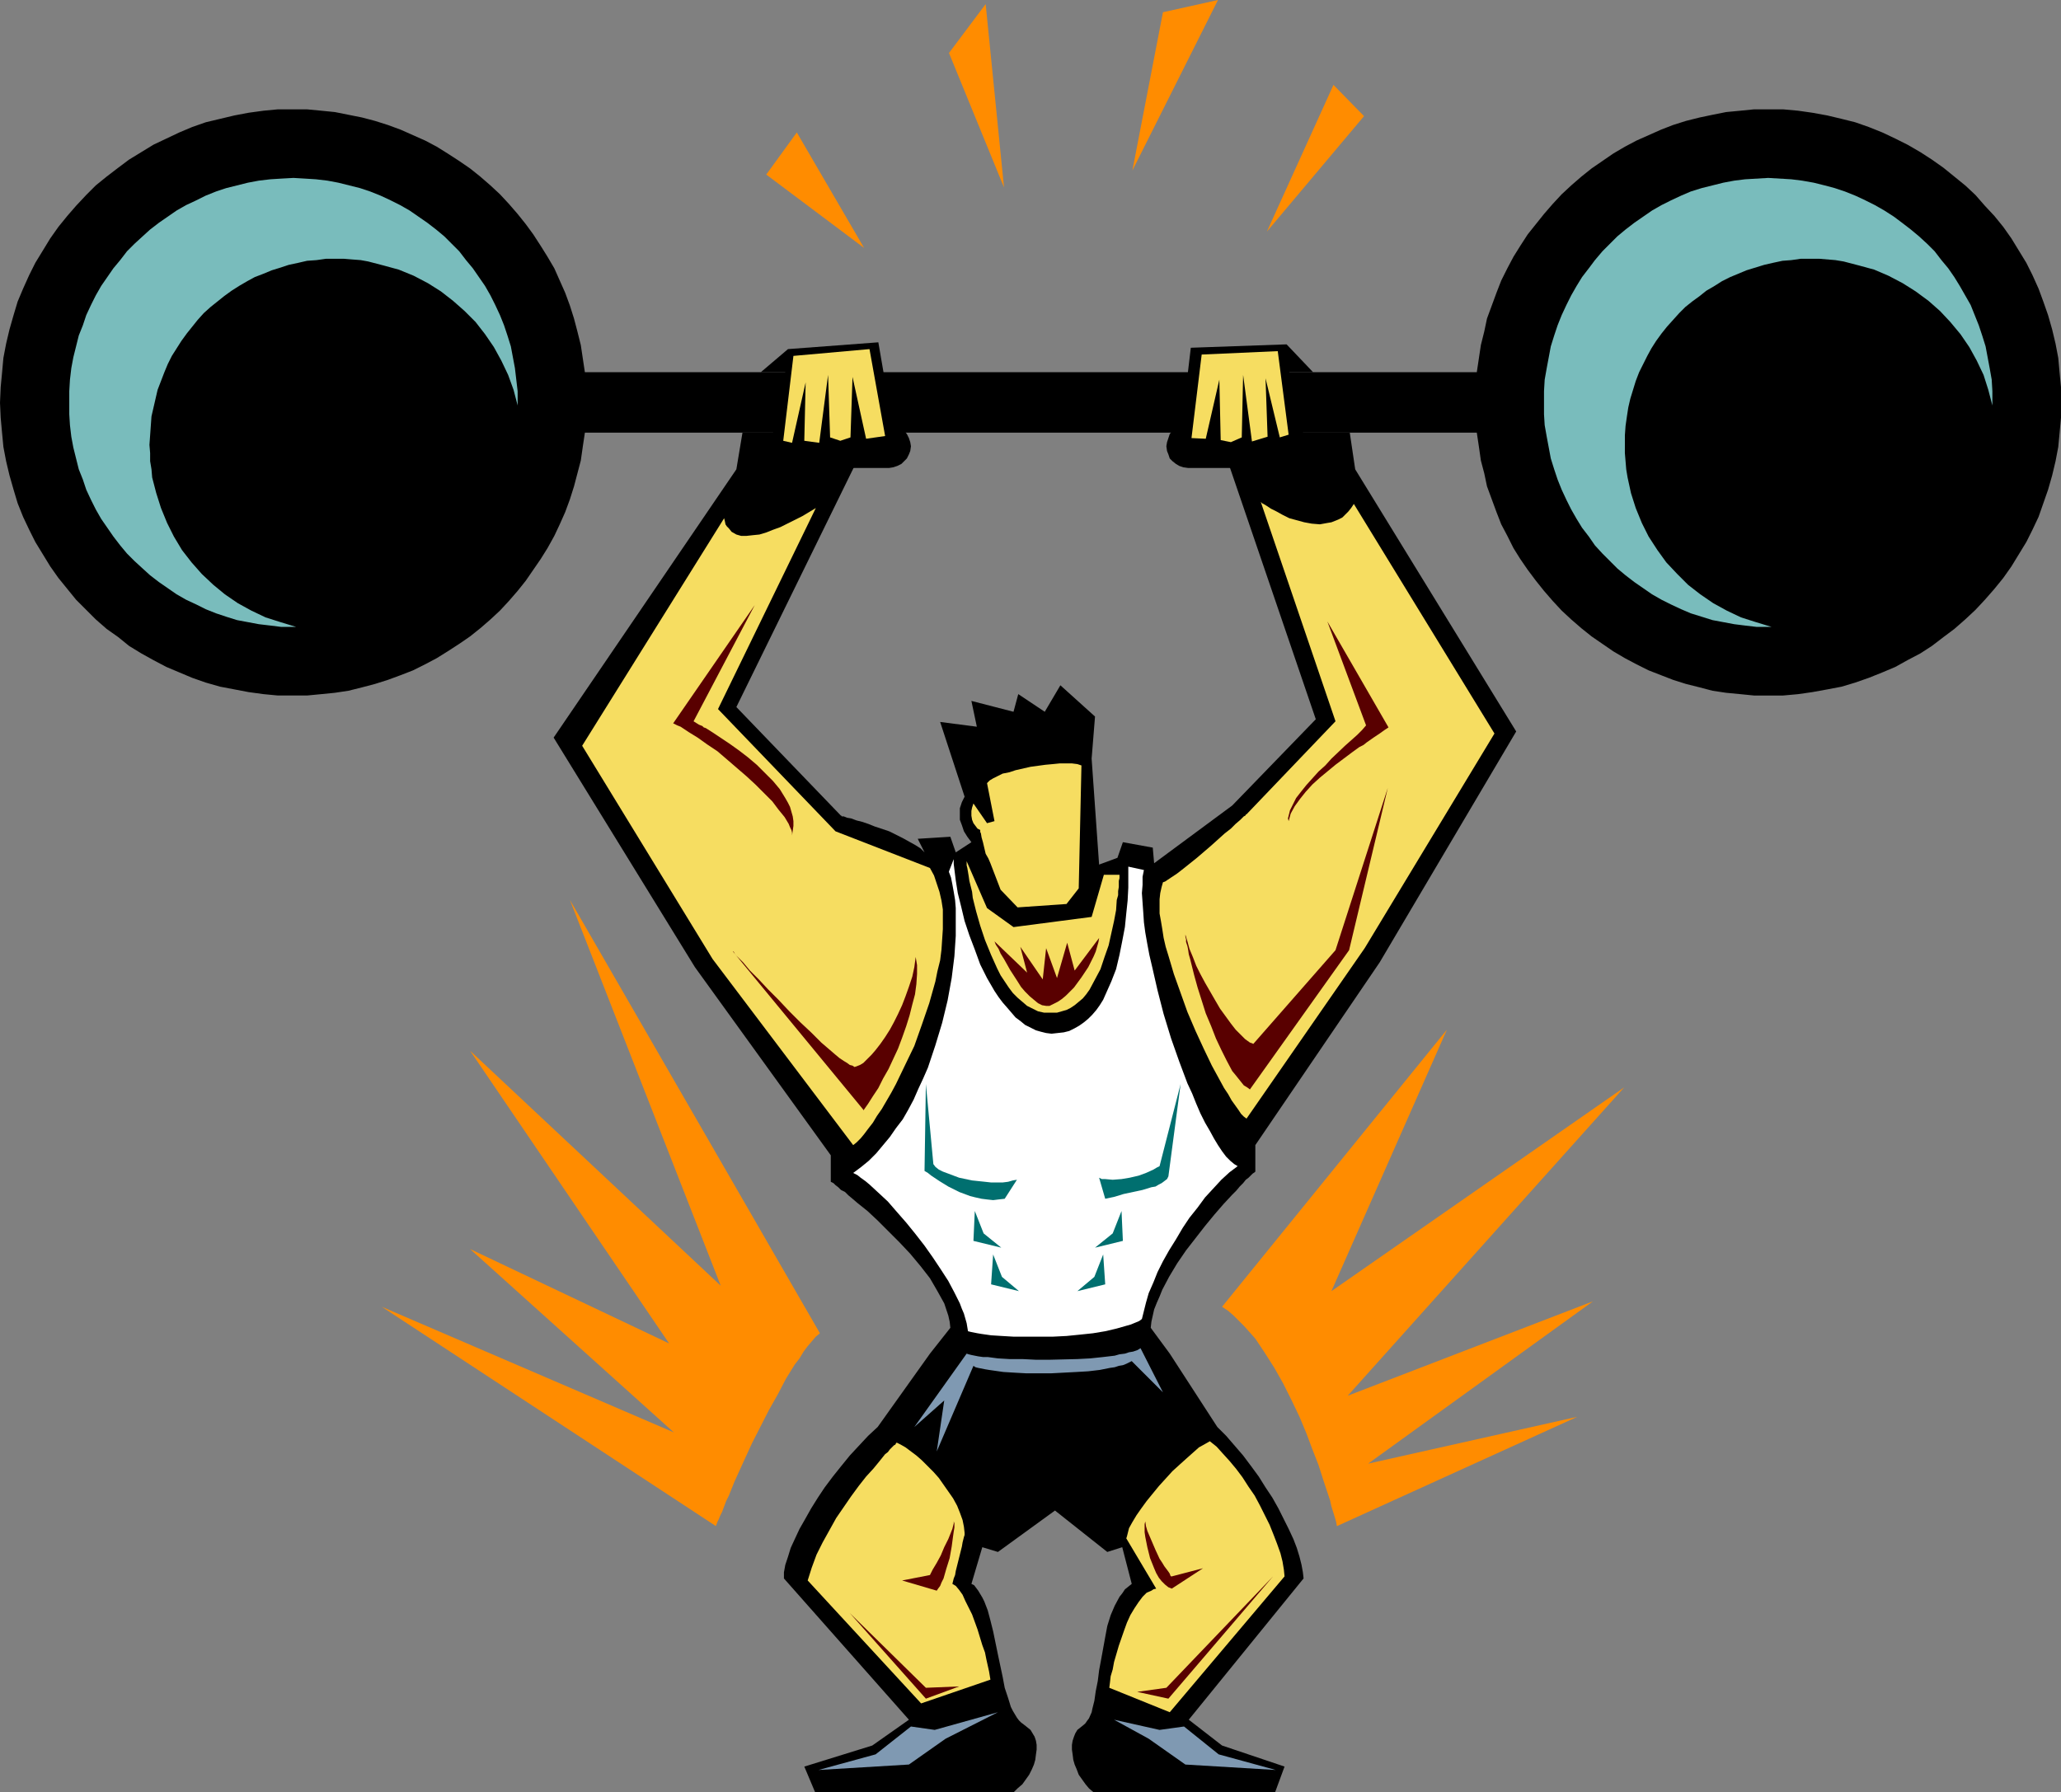 <?xml version="1.0" encoding="UTF-8" standalone="no"?>
<svg
   version="1.0"
   width="129.724mm"
   height="112.832mm"
   id="svg41"
   sodipodi:docname="Weight Lifting 22.wmf"
   xmlns:inkscape="http://www.inkscape.org/namespaces/inkscape"
   xmlns:sodipodi="http://sodipodi.sourceforge.net/DTD/sodipodi-0.dtd"
   xmlns="http://www.w3.org/2000/svg"
   xmlns:svg="http://www.w3.org/2000/svg">
  <rect width="100%" height="100%" fill="#808080" stroke="none"/>
  <sodipodi:namedview
     id="namedview41"
     pagecolor="#ffffff"
     bordercolor="#000000"
     borderopacity="0.25"
     inkscape:showpageshadow="2"
     inkscape:pageopacity="0.0"
     inkscape:pagecheckerboard="0"
     inkscape:deskcolor="#d1d1d1"
     inkscape:document-units="mm" />
  <defs
     id="defs1">
    <pattern
       id="WMFhbasepattern"
       patternUnits="userSpaceOnUse"
       width="6"
       height="6"
       x="0"
       y="0" />
  </defs>
  <path
     style="fill:#000000;fill-opacity:1;fill-rule:evenodd;stroke:none"
     d="m 420.644,26.017 h -3.394 l -3.232,0.323 -3.394,0.323 -3.232,0.646 -3.07,0.646 -3.232,0.808 -3.07,0.97 -2.909,1.131 -2.909,1.293 -2.909,1.293 -2.747,1.454 -2.747,1.616 -2.586,1.778 -2.586,1.778 -2.424,1.939 -2.424,2.101 -2.262,2.101 -2.101,2.262 -2.101,2.424 -1.939,2.424 -1.939,2.424 -1.778,2.747 -1.616,2.586 -1.454,2.747 -1.454,2.909 -1.131,2.909 -1.131,3.07 -1.131,3.07 -0.646,3.07 -0.808,3.232 -0.485,3.232 -0.485,3.232 v 0 H 139.137 v 0 l -0.485,-3.232 -0.485,-3.232 -0.808,-3.232 -0.808,-3.07 -0.97,-3.07 -1.131,-3.07 -1.293,-2.909 -1.293,-2.909 -1.616,-2.747 -1.616,-2.586 -1.778,-2.747 -1.778,-2.424 -1.939,-2.424 -2.101,-2.424 -2.101,-2.262 -2.262,-2.101 -2.424,-2.101 -2.424,-1.939 -2.586,-1.778 -2.747,-1.778 -2.586,-1.616 -2.747,-1.454 -2.909,-1.293 -2.909,-1.293 -3.07,-1.131 -3.07,-0.97 -3.07,-0.808 -3.232,-0.646 -3.232,-0.646 -3.232,-0.323 -3.394,-0.323 h -3.232 -3.717 l -3.394,0.323 -3.555,0.485 -3.394,0.646 -3.394,0.808 -3.394,0.808 -3.232,1.131 -3.07,1.293 -3.07,1.454 -3.07,1.454 -2.909,1.778 -2.909,1.778 -2.586,1.939 -2.747,2.101 -2.586,2.101 -2.262,2.262 -2.424,2.586 -2.101,2.424 -2.101,2.586 -1.939,2.747 -1.778,2.909 -1.778,2.909 -1.454,2.909 -1.454,3.232 -1.293,3.07 -0.97,3.232 -0.97,3.394 L 1.454,81.768 0.808,85.161 0.485,88.716 0.162,92.11 0,95.827 l 0.162,3.555 0.323,3.555 0.323,3.394 0.646,3.394 0.808,3.394 0.97,3.394 0.97,3.232 1.293,3.232 1.454,3.07 1.454,2.909 1.778,2.909 1.778,2.909 1.939,2.747 2.101,2.586 2.101,2.586 2.424,2.424 2.262,2.262 2.586,2.262 2.747,1.939 2.586,2.101 2.909,1.778 2.909,1.616 3.07,1.616 3.07,1.293 3.07,1.293 3.232,1.131 3.394,0.97 3.394,0.646 3.394,0.646 3.555,0.485 3.394,0.323 h 3.717 3.232 l 3.394,-0.323 3.232,-0.323 3.232,-0.485 3.232,-0.808 3.07,-0.808 3.07,-0.97 3.07,-1.131 2.909,-1.131 2.909,-1.454 2.747,-1.454 2.586,-1.616 2.747,-1.778 2.586,-1.778 2.424,-1.939 2.424,-2.101 2.262,-2.101 2.101,-2.262 2.101,-2.424 1.939,-2.424 1.778,-2.586 1.778,-2.586 1.616,-2.586 1.616,-2.909 1.293,-2.747 1.293,-2.909 1.131,-3.07 0.97,-3.07 0.808,-3.07 0.808,-3.07 0.485,-3.394 0.485,-3.232 H 351.318 l 0.485,3.232 0.485,3.394 0.808,3.07 0.646,3.07 1.131,3.07 1.131,3.07 1.131,2.909 1.454,2.747 1.454,2.909 1.616,2.586 1.778,2.586 1.939,2.586 1.939,2.424 2.101,2.424 2.101,2.262 2.262,2.101 2.424,2.101 2.424,1.939 2.586,1.778 2.586,1.778 2.747,1.616 2.747,1.454 2.909,1.454 2.909,1.131 2.909,1.131 3.07,0.97 3.232,0.808 3.07,0.808 3.232,0.485 3.394,0.323 3.232,0.323 h 3.394 3.555 l 3.555,-0.323 3.394,-0.485 3.555,-0.646 3.394,-0.646 3.232,-0.97 3.232,-1.131 3.232,-1.293 3.07,-1.293 2.909,-1.616 3.07,-1.616 2.747,-1.778 2.747,-2.101 2.586,-1.939 2.586,-2.262 2.424,-2.262 2.262,-2.424 2.262,-2.586 2.101,-2.586 1.939,-2.747 1.778,-2.909 1.778,-2.909 1.454,-2.909 1.454,-3.07 1.131,-3.232 1.131,-3.232 0.97,-3.394 0.808,-3.394 0.646,-3.394 0.323,-3.394 0.323,-3.555 v -3.555 -3.717 l -0.323,-3.394 -0.323,-3.555 -0.646,-3.394 -0.808,-3.394 -0.97,-3.394 -1.131,-3.232 -1.131,-3.07 -1.454,-3.232 -1.454,-2.909 -1.778,-2.909 -1.778,-2.909 -1.939,-2.747 -2.101,-2.586 -2.262,-2.424 -2.262,-2.586 -2.424,-2.262 -2.586,-2.101 -2.586,-2.101 -2.747,-1.939 -2.747,-1.778 -3.07,-1.778 -2.909,-1.454 -3.07,-1.454 -3.232,-1.293 -3.232,-1.131 -3.232,-0.808 -3.394,-0.808 -3.555,-0.646 -3.394,-0.485 -3.555,-0.323 z"
     id="path1" />
  <path
     style="fill:#79bcbc;fill-opacity:1;fill-rule:evenodd;stroke:none"
     d="m 386.547,105.845 v -2.262 l 0.162,-2.262 0.323,-2.262 0.323,-2.101 0.485,-2.101 0.646,-2.101 0.646,-2.101 0.808,-2.101 0.97,-1.939 0.97,-1.939 0.97,-1.778 1.131,-1.778 1.293,-1.778 1.293,-1.616 1.454,-1.616 1.454,-1.616 1.454,-1.454 1.616,-1.293 1.778,-1.293 1.616,-1.293 1.939,-1.131 1.778,-1.131 1.939,-0.97 1.939,-0.808 1.939,-0.808 2.101,-0.646 2.101,-0.646 2.101,-0.485 2.262,-0.485 2.101,-0.162 2.262,-0.323 h 2.262 2.101 l 1.939,0.162 1.939,0.162 1.939,0.323 3.717,0.97 3.555,0.97 3.394,1.454 3.394,1.778 3.07,1.939 3.07,2.262 2.747,2.424 2.424,2.586 2.424,2.909 2.101,3.07 1.778,3.232 1.616,3.394 1.131,3.555 0.97,3.717 v -0.646 -2.747 l -0.162,-2.747 -0.485,-2.747 -0.485,-2.586 -0.485,-2.586 -0.808,-2.586 -0.808,-2.424 -0.97,-2.424 -0.97,-2.424 -1.293,-2.262 -1.293,-2.262 -1.293,-2.101 -1.454,-2.101 -1.616,-1.939 -1.616,-2.101 -1.778,-1.778 -1.939,-1.778 -1.939,-1.616 -2.101,-1.616 -1.939,-1.454 -2.262,-1.454 -2.262,-1.293 -2.262,-1.131 -2.424,-1.131 -2.424,-0.97 -2.424,-0.808 -2.424,-0.646 -2.586,-0.646 -2.747,-0.485 -2.586,-0.323 -2.747,-0.162 -2.747,-0.162 -2.747,0.162 -2.747,0.162 -2.586,0.323 -2.586,0.485 -2.586,0.646 -2.586,0.646 -2.586,0.808 -2.262,0.97 -2.424,1.131 -2.262,1.131 -2.262,1.293 -2.101,1.454 -2.101,1.454 -2.101,1.616 -1.939,1.616 -1.778,1.778 -1.778,1.778 -1.778,2.101 -1.454,1.939 -1.616,2.101 -1.293,2.101 -1.293,2.262 -1.131,2.262 -1.131,2.424 -0.97,2.424 -0.808,2.424 -0.808,2.586 -0.485,2.586 -0.485,2.586 -0.485,2.747 -0.162,2.747 v 2.747 2.747 l 0.162,2.586 0.485,2.747 0.485,2.586 0.485,2.586 0.808,2.586 0.808,2.424 0.97,2.424 1.131,2.424 1.131,2.262 1.293,2.262 1.293,2.101 1.616,2.101 1.454,2.101 1.778,1.939 1.778,1.778 1.778,1.778 1.939,1.616 2.101,1.616 2.101,1.454 2.101,1.454 2.262,1.293 2.262,1.131 2.424,1.131 2.262,0.97 2.586,0.808 2.586,0.808 2.586,0.485 2.586,0.485 2.586,0.323 2.747,0.323 h 2.747 0.485 0.323 l -3.717,-1.131 -3.555,-1.131 -3.394,-1.616 -3.232,-1.778 -3.07,-2.101 -2.909,-2.262 -2.586,-2.586 -2.586,-2.747 -2.101,-2.909 -2.101,-3.232 -1.616,-3.232 -1.454,-3.555 -1.131,-3.555 -0.808,-3.717 -0.323,-1.939 -0.162,-1.939 -0.162,-1.939 z"
     id="path2" />
  <path
     style="fill:#79bcbc;fill-opacity:1;fill-rule:evenodd;stroke:none"
     d="m 35.552,105.845 0.162,-2.262 0.162,-2.262 0.162,-2.262 0.485,-2.101 0.485,-2.101 0.485,-2.101 0.808,-2.101 0.808,-2.101 0.808,-1.939 0.97,-1.939 1.131,-1.778 1.131,-1.778 1.293,-1.778 1.293,-1.616 1.293,-1.616 1.454,-1.616 1.616,-1.454 1.616,-1.293 1.616,-1.293 1.778,-1.293 1.778,-1.131 1.939,-1.131 1.778,-0.97 2.101,-0.808 1.939,-0.808 2.101,-0.646 1.939,-0.646 2.262,-0.485 2.101,-0.485 2.262,-0.162 2.262,-0.323 h 2.262 1.939 l 1.939,0.162 2.101,0.162 1.778,0.323 3.717,0.97 3.555,0.97 3.555,1.454 3.394,1.778 3.07,1.939 2.909,2.262 2.747,2.424 2.586,2.586 2.262,2.909 2.101,3.07 1.778,3.232 1.616,3.394 1.293,3.555 0.97,3.717 v -0.323 -0.323 -2.747 l -0.323,-2.747 -0.323,-2.747 -0.485,-2.586 -0.485,-2.586 -0.808,-2.586 -0.808,-2.424 -0.97,-2.424 -1.131,-2.424 -1.131,-2.262 -1.293,-2.262 -1.454,-2.101 -1.454,-2.101 -1.616,-1.939 -1.616,-2.101 -1.778,-1.778 -1.778,-1.778 -1.939,-1.616 -2.101,-1.616 -2.101,-1.454 -2.101,-1.454 -2.262,-1.293 -2.262,-1.131 -2.424,-1.131 -2.424,-0.97 -2.424,-0.808 -2.586,-0.646 -2.586,-0.646 -2.586,-0.485 -2.747,-0.323 -2.586,-0.162 -2.747,-0.162 -2.909,0.162 -2.586,0.162 -2.747,0.323 -2.586,0.485 -2.586,0.646 -2.586,0.646 -2.424,0.808 -2.424,0.97 -2.262,1.131 -2.424,1.131 -2.262,1.293 -2.101,1.454 -2.101,1.454 -2.101,1.616 -1.778,1.616 -1.939,1.778 -1.778,1.778 -1.616,2.101 -1.616,1.939 -1.454,2.101 -1.454,2.101 -1.293,2.262 -1.131,2.262 -1.131,2.424 -0.808,2.424 -0.97,2.424 -0.646,2.586 -0.646,2.586 -0.485,2.586 -0.323,2.747 -0.162,2.747 v 2.747 2.747 l 0.162,2.586 0.323,2.747 0.485,2.586 0.646,2.586 0.646,2.586 0.97,2.424 0.808,2.424 1.131,2.424 1.131,2.262 1.293,2.262 1.454,2.101 1.454,2.101 1.616,2.101 1.616,1.939 1.778,1.778 1.939,1.778 1.778,1.616 2.101,1.616 2.101,1.454 2.101,1.454 2.262,1.293 2.424,1.131 2.262,1.131 2.424,0.97 2.424,0.808 2.586,0.808 2.586,0.485 2.586,0.485 2.747,0.323 2.586,0.323 h 2.909 0.323 0.323 l -3.717,-1.131 -3.555,-1.131 -3.394,-1.616 -3.232,-1.778 -3.07,-2.101 -2.747,-2.262 -2.747,-2.586 -2.424,-2.747 -2.262,-2.909 -1.939,-3.232 -1.616,-3.232 -1.454,-3.555 -1.131,-3.555 -0.97,-3.717 -0.162,-1.939 -0.323,-1.939 v -1.939 z"
     id="path3" />
  <path
     style="fill:#ff8c00;fill-opacity:1;fill-rule:evenodd;stroke:none"
     d="m 205.555,58.983 -15.998,-27.471 -7.272,10.019 z"
     id="path4" />
  <path
     style="fill:#ff8c00;fill-opacity:1;fill-rule:evenodd;stroke:none"
     d="M 238.845,44.601 225.755,12.605 234.481,0.97 Z"
     id="path5" />
  <path
     style="fill:#ff8c00;fill-opacity:1;fill-rule:evenodd;stroke:none"
     d="M 269.387,40.561 276.659,2.909 289.748,0 Z"
     id="path6" />
  <path
     style="fill:#ff8c00;fill-opacity:1;fill-rule:evenodd;stroke:none"
     d="m 301.384,55.104 15.837,-34.905 7.272,7.433 z"
     id="path7" />
  <path
     style="fill:#000000;fill-opacity:1;fill-rule:evenodd;stroke:none"
     d="m 257.913,410.293 -0.808,0.646 -0.808,0.646 -0.485,0.808 -0.323,0.808 -0.323,0.97 -0.162,0.97 v 1.131 l 0.162,1.131 0.162,1.293 0.323,1.131 0.485,1.131 0.485,1.293 0.808,1.131 0.808,1.131 0.808,0.97 1.131,0.97 h 43.147 l 2.262,-6.141 -14.867,-5.009 -7.918,-6.141 27.31,-33.612 -0.162,-1.454 -0.323,-1.778 -0.485,-1.939 -0.646,-2.101 -0.808,-2.101 -1.131,-2.424 -1.131,-2.262 -1.293,-2.586 -1.454,-2.586 -1.616,-2.424 -1.616,-2.586 -1.778,-2.424 -1.939,-2.586 -4.04,-4.686 -2.101,-2.101 -11.312,-17.452 -4.525,-6.141 0.162,-1.454 0.323,-1.454 0.323,-1.454 0.646,-1.616 0.646,-1.454 0.646,-1.616 1.616,-3.07 1.939,-3.232 2.101,-3.07 2.262,-2.909 2.262,-2.909 2.262,-2.747 2.101,-2.424 2.101,-2.262 0.97,-0.97 0.808,-0.97 0.808,-0.808 0.646,-0.808 0.646,-0.485 0.646,-0.646 0.323,-0.323 0.485,-0.323 0.162,-0.162 v -0.162 -6.141 l 29.573,-43.469 32.482,-54.943 -38.299,-62.376 -1.293,-8.726 h -31.35 l 23.27,68.194 -19.877,20.523 -18.584,13.736 -0.323,-3.717 -7.11,-1.293 -1.293,3.717 -4.363,1.616 -1.778,-25.209 0.808,-10.019 -8.242,-7.433 -3.717,6.302 -6.302,-4.202 -1.131,4.202 -10.019,-2.586 1.293,6.141 -8.726,-1.131 5.818,17.776 -0.646,1.293 -0.485,1.454 v 1.293 1.454 l 0.485,1.293 0.485,1.454 0.808,1.293 0.97,1.293 -3.717,2.424 -1.293,-3.717 -7.757,0.485 1.616,3.232 -0.97,-0.97 -1.293,-0.808 -1.454,-0.808 -1.454,-0.808 -3.232,-1.616 -3.394,-1.131 -1.616,-0.646 -1.454,-0.485 -1.293,-0.323 -1.293,-0.485 -0.97,-0.162 -0.808,-0.323 h -0.485 v -0.162 h -0.162 L 175.174,168.222 207.171,102.937 H 176.629 l -1.454,8.726 -43.47,63.83 33.613,54.62 32.32,44.762 v 6.141 0.162 l 0.323,0.162 0.323,0.162 0.485,0.485 0.646,0.485 0.646,0.646 0.97,0.485 0.808,0.808 0.97,0.808 1.131,0.97 2.424,1.939 2.424,2.262 2.586,2.586 2.586,2.586 2.586,2.747 2.424,2.909 2.262,2.909 1.778,3.07 0.808,1.454 0.808,1.454 0.485,1.454 0.485,1.454 0.323,1.454 0.162,1.454 -4.848,6.141 -12.443,17.452 -2.262,2.101 -2.262,2.424 -2.101,2.262 -2.101,2.586 -1.939,2.424 -1.939,2.586 -1.616,2.424 -1.616,2.586 -1.454,2.586 -1.293,2.262 -1.131,2.424 -0.97,2.101 -0.646,2.101 -0.646,1.939 -0.323,1.778 v 1.454 l 29.734,33.612 -8.726,6.141 -16.16,5.009 2.586,6.141 h 47.187 l 0.97,-0.97 1.131,-0.97 0.808,-1.131 0.808,-1.131 0.646,-1.293 0.485,-1.131 0.323,-1.131 0.162,-1.293 0.162,-1.131 v -1.131 l -0.162,-0.97 -0.323,-0.97 -0.485,-0.808 -0.485,-0.808 -0.808,-0.646 -0.808,-0.646 -0.646,-0.485 -0.485,-0.485 -0.485,-0.646 -0.485,-0.808 -0.485,-0.808 -0.485,-0.97 -0.646,-2.101 -0.808,-2.424 -0.485,-2.586 -1.131,-5.333 -1.131,-5.494 -0.646,-2.586 -0.646,-2.424 -0.808,-2.101 -0.485,-0.97 -0.485,-0.808 -0.485,-0.808 -0.485,-0.646 -0.485,-0.646 -0.646,-0.323 2.586,-8.726 3.717,1.131 13.574,-9.857 12.443,9.857 3.555,-1.131 2.262,8.726 -0.808,0.646 -0.808,0.646 -0.646,0.97 -0.646,0.808 -1.131,2.101 -0.97,2.262 -0.808,2.586 -0.485,2.586 -0.97,5.333 -0.485,2.586 -0.323,2.586 -0.485,2.424 -0.323,2.262 -0.485,1.939 -0.162,0.808 -0.646,1.454 -0.485,0.646 -0.323,0.485 z"
     id="path8" />
  <path
     style="fill:#000000;fill-opacity:1;fill-rule:evenodd;stroke:none"
     d="m 200.869,111.34 h 10.666 l 0.97,-0.162 0.97,-0.323 0.97,-0.485 0.646,-0.646 0.646,-0.646 0.485,-0.97 0.323,-0.808 0.162,-1.131 -0.162,-0.97 -0.323,-0.97 -0.485,-0.97 -0.646,-0.808 -0.646,-0.485 -0.97,-0.485 -0.97,-0.323 -0.97,-0.162 v 0 h -10.666 z"
     id="path9" />
  <path
     style="fill:#000000;fill-opacity:1;fill-rule:evenodd;stroke:none"
     d="m 180.992,88.555 6.464,-5.494 21.493,-1.616 4.04,23.431 -16.322,2.909 -13.251,-2.424 3.394,-16.806 z"
     id="path10" />
  <path
     style="fill:#f6dd61;fill-opacity:1;fill-rule:evenodd;stroke:none"
     d="m 186.325,104.876 2.424,-20.2 18.099,-1.616 3.717,20.684 -4.525,0.646 -3.232,-14.705 -0.485,14.382 -2.424,0.808 -2.424,-0.808 -0.485,-14.867 -2.101,16.16 -3.555,-0.485 0.323,-13.897 -3.232,14.382 z"
     id="path11" />
  <path
     style="fill:#000000;fill-opacity:1;fill-rule:evenodd;stroke:none"
     d="m 293.304,100.998 h -10.666 v 0 l -1.131,0.162 -0.97,0.323 -0.808,0.485 -0.808,0.485 -0.646,0.808 -0.323,0.97 -0.323,0.97 -0.162,0.97 0.162,1.131 0.323,0.808 0.323,0.97 0.646,0.646 0.808,0.646 0.808,0.485 0.97,0.323 1.131,0.162 h 10.666 z"
     id="path12" />
  <path
     style="fill:#000000;fill-opacity:1;fill-rule:evenodd;stroke:none"
     d="m 312.372,88.555 -6.302,-6.625 -22.786,0.808 -2.909,24.563 15.19,1.778 14.867,-4.202 -3.717,-16.321 z"
     id="path13" />
  <path
     style="fill:#f6dd61;fill-opacity:1;fill-rule:evenodd;stroke:none"
     d="m 306.555,103.422 -2.586,-19.876 -18.099,0.808 -2.424,19.876 3.394,0.162 3.232,-14.059 0.323,14.382 2.424,0.485 2.586,-1.131 0.323,-14.867 2.101,15.836 3.717,-1.131 -0.485,-13.897 3.394,14.059 z"
     id="path14" />
  <path
     style="fill:#ffffff;fill-opacity:1;fill-rule:evenodd;stroke:none"
     d="m 271.649,313.82 0.485,-1.939 0.485,-1.939 0.646,-2.262 1.131,-2.586 0.97,-2.424 1.293,-2.586 1.454,-2.586 1.616,-2.586 1.616,-2.747 1.616,-2.424 1.939,-2.424 1.778,-2.424 1.939,-2.101 1.939,-2.101 1.939,-1.778 1.939,-1.454 -0.808,-0.485 -0.97,-0.808 -0.97,-0.97 -0.97,-1.293 -0.97,-1.454 -0.97,-1.616 -0.97,-1.778 -1.131,-1.939 -1.131,-2.262 -0.97,-2.262 -0.97,-2.424 -1.131,-2.424 -1.939,-5.171 -1.939,-5.494 -1.778,-5.817 -1.454,-5.656 -1.293,-5.656 -0.646,-2.747 -0.485,-2.586 -0.485,-2.747 -0.323,-2.424 -0.162,-2.424 -0.162,-2.262 -0.162,-2.262 0.162,-1.939 v -1.939 l 0.323,-1.616 -3.717,-0.808 v 1.131 1.293 2.586 l -0.162,3.07 -0.323,3.07 -0.323,3.232 -0.646,3.394 -0.646,3.232 -0.808,3.394 -1.131,2.909 -1.293,2.909 -0.646,1.454 -0.808,1.293 -0.808,1.131 -0.97,1.131 -0.97,0.97 -0.97,0.808 -1.131,0.808 -1.131,0.646 -1.293,0.646 -1.293,0.323 -1.454,0.162 -1.454,0.162 -1.293,-0.162 -1.293,-0.323 -1.131,-0.323 -1.293,-0.646 -1.293,-0.646 -0.97,-0.808 -1.293,-0.97 -0.97,-1.131 -0.97,-1.131 -1.131,-1.293 -0.97,-1.293 -0.97,-1.454 -1.778,-3.07 -1.616,-3.232 -1.293,-3.555 -1.293,-3.394 -1.131,-3.394 -0.808,-3.394 -0.808,-3.232 -0.485,-3.07 -0.162,-1.293 -0.162,-1.293 -0.162,-1.293 v -1.131 l -1.131,2.909 v 0.162 l 0.485,1.293 0.323,1.616 0.323,1.778 0.323,1.939 0.162,1.939 v 2.101 2.262 2.262 l -0.162,2.424 -0.162,2.424 -0.323,2.586 -0.323,2.586 -0.97,5.333 -1.293,5.333 -1.616,5.333 -1.778,5.333 -1.131,2.586 -1.131,2.424 -1.131,2.586 -1.293,2.424 -1.293,2.262 -1.616,2.101 -1.454,2.101 -1.616,1.939 -1.616,1.939 -1.778,1.778 -1.778,1.454 -1.939,1.454 0.97,0.485 0.808,0.646 1.131,0.808 0.97,0.808 2.101,1.939 2.262,2.101 2.101,2.424 2.262,2.586 2.101,2.586 2.262,2.909 1.939,2.747 1.939,2.909 1.778,2.747 1.454,2.747 1.293,2.586 0.485,1.293 0.485,1.131 0.323,1.131 0.323,1.131 0.162,0.97 0.162,0.97 0.646,0.162 0.808,0.162 0.808,0.162 0.97,0.162 1.131,0.162 1.131,0.162 2.586,0.162 2.747,0.162 h 3.07 3.07 3.232 l 3.232,-0.162 3.232,-0.323 3.07,-0.323 2.909,-0.485 2.747,-0.646 2.262,-0.646 1.131,-0.323 1.939,-0.808 z"
     id="path15" />
  <path
     style="fill:#006f6f;fill-opacity:1;fill-rule:evenodd;stroke:none"
     d="m 220.261,257.907 -0.323,20.684 0.808,0.485 0.808,0.646 1.939,1.293 2.101,1.293 2.586,1.293 2.586,0.97 1.293,0.323 1.454,0.323 1.293,0.162 1.454,0.162 1.293,-0.162 1.454,-0.162 2.909,-4.525 -0.97,0.162 -1.131,0.323 -1.293,0.162 h -2.747 l -1.454,-0.162 -3.07,-0.323 -3.07,-0.646 -1.293,-0.485 -1.293,-0.485 -1.293,-0.485 -0.97,-0.485 -0.808,-0.646 -0.485,-0.646 z"
     id="path16" />
  <path
     style="fill:#006f6f;fill-opacity:1;fill-rule:evenodd;stroke:none"
     d="m 261.469,280.208 1.454,5.009 2.262,-0.485 2.101,-0.646 4.525,-0.97 2.101,-0.646 0.97,-0.162 0.808,-0.485 0.646,-0.323 0.646,-0.485 0.646,-0.485 0.323,-0.646 2.909,-21.977 -5.01,19.553 -0.646,0.323 -0.808,0.485 -1.778,0.808 -1.778,0.646 -2.101,0.485 -1.939,0.323 -2.101,0.162 -1.778,-0.162 h -0.808 z"
     id="path17" />
  <path
     style="fill:#006f6f;fill-opacity:1;fill-rule:evenodd;stroke:none"
     d="m 231.896,288.126 -0.323,7.11 6.626,1.616 -4.202,-3.394 z"
     id="path18" />
  <path
     style="fill:#006f6f;fill-opacity:1;fill-rule:evenodd;stroke:none"
     d="m 236.259,298.468 -0.485,7.11 6.626,1.616 -4.04,-3.394 z"
     id="path19" />
  <path
     style="fill:#006f6f;fill-opacity:1;fill-rule:evenodd;stroke:none"
     d="m 266.801,288.126 0.323,7.11 -6.626,1.616 4.202,-3.394 z"
     id="path20" />
  <path
     style="fill:#006f6f;fill-opacity:1;fill-rule:evenodd;stroke:none"
     d="m 262.438,298.468 0.485,7.11 -6.626,1.616 4.04,-3.394 z"
     id="path21" />
  <path
     style="fill:#7f99b2;fill-opacity:1;fill-rule:evenodd;stroke:none"
     d="m 217.513,339.514 12.443,-17.452 v 0 l 0.485,0.162 0.646,0.162 0.808,0.162 0.808,0.162 1.131,0.162 h 1.131 l 2.424,0.323 2.747,0.162 h 3.07 l 3.232,0.162 h 3.232 l 6.626,-0.162 3.07,-0.162 3.07,-0.323 2.747,-0.323 1.131,-0.323 1.293,-0.162 0.97,-0.323 0.97,-0.162 0.97,-0.323 0.808,-0.485 5.333,10.504 -7.434,-7.433 -0.646,0.323 -0.646,0.323 -0.808,0.323 -0.97,0.162 -0.97,0.323 -1.131,0.162 -2.424,0.485 -2.747,0.323 -2.747,0.162 -3.07,0.162 -3.07,0.162 h -2.909 -2.909 l -2.909,-0.162 -2.586,-0.162 -2.262,-0.323 -1.131,-0.162 -0.97,-0.162 -0.808,-0.162 -0.808,-0.162 -0.646,-0.162 -0.485,-0.323 -8.726,20.361 1.778,-12.12 z"
     id="path22" />
  <path
     style="fill:#f6dd61;fill-opacity:1;fill-rule:evenodd;stroke:none"
     d="m 169.518,228.174 -31.027,-50.741 33.774,-54.135 0.162,0.646 0.162,0.808 0.323,0.485 0.485,0.485 0.646,0.808 1.131,0.646 1.131,0.323 h 1.293 l 1.454,-0.162 1.616,-0.162 1.616,-0.485 1.616,-0.646 1.778,-0.646 1.616,-0.808 3.555,-1.778 3.232,-1.939 -23.27,47.832 27.957,29.087 22.462,8.726 0.97,1.778 0.646,1.939 0.646,1.939 0.485,2.101 0.323,2.101 v 2.262 2.424 l -0.162,2.424 -0.162,2.424 -0.323,2.586 -0.646,2.586 -0.485,2.424 -1.454,5.171 -1.778,5.171 -1.778,5.009 -2.262,4.686 -2.101,4.363 -1.131,2.101 -1.131,1.939 -1.131,1.939 -1.131,1.616 -0.97,1.616 -1.131,1.454 -0.97,1.293 -0.808,0.97 -0.97,0.97 -0.808,0.646 v 0 z"
     id="path23" />
  <path
     style="fill:#f6dd61;fill-opacity:1;fill-rule:evenodd;stroke:none"
     d="m 256.621,211.368 0.646,-29.249 -0.97,-0.323 -1.293,-0.162 h -1.293 -1.616 l -1.616,0.162 -1.778,0.162 -3.555,0.485 -3.555,0.808 -1.454,0.485 -1.616,0.323 -1.293,0.646 -0.97,0.485 -0.808,0.485 -0.646,0.646 1.778,9.049 -1.778,0.485 -3.232,-4.686 -0.323,0.97 -0.162,0.808 v 1.131 l 0.162,0.97 0.323,0.808 0.485,0.646 0.485,0.646 0.646,0.323 v 0 0.162 0.323 l 0.162,0.323 0.162,0.97 0.323,1.131 0.646,2.747 0.646,1.131 0.485,1.131 2.424,6.302 4.04,4.202 11.635,-0.808 z"
     id="path24" />
  <path
     style="fill:#f6dd61;fill-opacity:1;fill-rule:evenodd;stroke:none"
     d="m 296.536,266.149 -0.646,-0.485 -0.646,-0.646 -0.646,-0.97 -0.808,-1.131 -0.808,-1.131 -0.808,-1.454 -0.97,-1.454 -0.97,-1.778 -0.97,-1.778 -0.97,-1.778 -1.939,-4.04 -1.939,-4.202 -1.939,-4.525 -1.616,-4.525 -1.616,-4.525 -1.293,-4.363 -0.646,-2.101 -0.485,-2.101 -0.323,-2.101 -0.323,-1.939 -0.323,-1.778 v -1.778 -1.616 l 0.162,-1.454 0.323,-1.454 0.323,-1.131 0.485,-0.162 0.485,-0.323 0.97,-0.646 1.454,-0.97 1.454,-1.131 1.616,-1.293 1.616,-1.293 3.394,-2.909 1.616,-1.454 1.616,-1.454 1.454,-1.131 1.131,-1.131 1.131,-0.97 0.323,-0.323 0.485,-0.485 0.323,-0.162 0.162,-0.162 v -0.162 h 0.162 l 21.17,-22.139 -17.776,-52.196 v 0 l 0.162,0.162 0.162,0.162 0.323,0.162 0.808,0.485 0.97,0.646 1.293,0.646 1.454,0.808 1.616,0.808 1.778,0.485 1.778,0.485 1.778,0.323 1.939,0.162 1.778,-0.323 0.97,-0.162 1.616,-0.646 0.97,-0.485 0.646,-0.646 0.808,-0.808 0.646,-0.808 0.646,-0.97 33.451,54.62 -30.866,51.064 z"
     id="path25" />
  <path
     style="fill:#f6dd61;fill-opacity:1;fill-rule:evenodd;stroke:none"
     d="m 229.957,204.904 v 0.162 0.323 0.485 l 0.162,0.646 0.162,0.97 0.162,0.97 0.162,1.131 0.323,1.293 0.323,1.293 0.162,1.454 0.808,3.232 0.97,3.394 1.131,3.394 1.454,3.555 1.454,3.232 0.808,1.616 0.97,1.454 0.97,1.454 0.97,1.293 1.131,1.131 1.131,0.97 1.131,0.97 1.293,0.646 1.293,0.646 1.454,0.323 h 1.454 1.616 l 1.131,-0.323 1.131,-0.323 0.97,-0.485 0.97,-0.646 0.97,-0.808 0.97,-0.808 0.808,-0.97 0.808,-1.131 1.293,-2.424 1.293,-2.424 0.97,-2.909 0.97,-2.747 0.646,-2.909 0.646,-2.909 0.485,-2.586 0.162,-2.424 0.323,-1.131 v -0.97 l 0.162,-0.97 v -0.808 -0.646 l 0.162,-0.646 v -0.808 h -3.717 l -2.909,10.019 -18.584,2.424 -6.302,-4.525 z"
     id="path26" />
  <path
     style="fill:#f6dd61;fill-opacity:1;fill-rule:evenodd;stroke:none"
     d="m 235.613,399.627 -16.483,5.656 -26.987,-29.249 0.97,-3.07 1.131,-3.07 1.454,-2.909 1.616,-2.909 1.616,-2.909 1.778,-2.586 1.778,-2.586 1.778,-2.424 1.778,-2.262 1.778,-1.939 1.454,-1.778 1.293,-1.616 0.646,-0.485 0.485,-0.646 0.485,-0.485 0.485,-0.485 0.323,-0.162 0.162,-0.323 0.162,-0.162 v 0 l 0.97,0.485 1.131,0.646 1.293,0.97 1.293,0.97 1.293,1.131 1.293,1.293 1.454,1.454 1.293,1.454 1.131,1.616 1.131,1.616 1.131,1.616 0.97,1.778 0.646,1.616 0.646,1.778 0.323,1.616 0.162,1.454 v 0.162 0.323 l -0.162,0.485 -0.162,0.646 -0.162,0.646 -0.162,0.97 -0.485,1.939 -0.97,3.878 -0.162,0.97 -0.323,0.808 -0.162,0.646 -0.162,0.646 0.808,0.485 0.808,0.97 0.808,1.131 0.646,1.454 0.808,1.616 0.808,1.616 1.293,3.555 1.131,3.717 0.646,1.778 0.323,1.616 0.323,1.454 0.323,1.454 0.162,0.97 z"
     id="path27" />
  <path
     style="fill:#f6dd61;fill-opacity:1;fill-rule:evenodd;stroke:none"
     d="m 263.892,401.566 14.382,5.817 27.31,-32.319 -0.162,-1.616 -0.323,-1.939 -0.485,-1.939 -0.808,-2.262 -0.808,-2.101 -0.97,-2.424 -1.131,-2.262 -1.131,-2.262 -1.293,-2.424 -1.454,-2.101 -1.454,-2.262 -1.454,-1.939 -1.616,-1.939 -1.616,-1.778 -1.454,-1.616 -1.616,-1.293 -1.131,0.646 -1.454,0.808 -1.454,1.293 -1.454,1.293 -1.616,1.454 -1.778,1.616 -3.232,3.555 -1.454,1.778 -1.454,1.778 -1.293,1.778 -1.131,1.616 -0.97,1.616 -0.808,1.454 -0.323,1.293 -0.162,0.646 -0.162,0.485 7.11,11.958 -0.646,0.162 -0.485,0.323 -1.131,0.485 -0.97,0.97 -0.97,1.293 -0.97,1.454 -0.97,1.616 -0.808,1.778 -0.646,1.778 -1.293,3.717 -1.131,3.878 -0.323,1.778 -0.485,1.616 -0.162,1.454 z"
     id="path28" />
  <path
     style="fill:#590000;fill-opacity:1;fill-rule:evenodd;stroke:none"
     d="m 315.766,147.86 9.211,24.724 -0.97,1.131 -1.131,1.131 -1.454,1.293 -1.454,1.293 -3.232,3.07 -1.454,1.616 -1.616,1.454 -1.454,1.616 -1.454,1.616 -1.293,1.616 -1.131,1.454 -0.808,1.616 -0.646,1.293 -0.323,1.293 -0.162,0.646 0.162,0.646 0.485,-1.778 0.97,-1.778 1.293,-1.778 1.293,-1.616 1.616,-1.778 1.778,-1.616 3.717,-3.07 3.878,-2.909 1.778,-1.293 0.97,-0.485 0.808,-0.646 1.616,-1.131 1.454,-0.97 1.131,-0.808 0.97,-0.646 z"
     id="path29" />
  <path
     style="fill:#590000;fill-opacity:1;fill-rule:evenodd;stroke:none"
     d="m 179.537,143.982 -14.544,27.633 1.293,0.808 0.808,0.323 0.323,0.323 0.485,0.162 1.778,1.131 1.939,1.293 1.939,1.293 2.262,1.616 2.101,1.616 2.101,1.778 1.939,1.939 1.939,1.939 1.616,1.939 1.293,2.101 0.646,1.131 0.485,0.97 0.323,1.131 0.323,1.131 0.162,1.131 v 1.131 l -0.162,1.131 -0.162,1.131 v -0.646 l -0.162,-0.646 -0.323,-0.646 -0.323,-0.808 -0.485,-0.808 -0.485,-0.808 -1.454,-1.778 -1.454,-1.939 -1.939,-1.939 -2.101,-2.101 -2.101,-1.939 -4.686,-4.04 -2.262,-1.939 -2.424,-1.616 -2.262,-1.616 -2.101,-1.293 -1.939,-1.293 -0.808,-0.323 -0.97,-0.485 z"
     id="path30" />
  <path
     style="fill:#590000;fill-opacity:1;fill-rule:evenodd;stroke:none"
     d="m 174.366,226.396 31.027,37.652 v 0.162 l 1.131,-1.616 1.131,-1.778 1.293,-1.939 1.131,-2.262 1.293,-2.262 1.131,-2.424 1.131,-2.424 0.97,-2.586 0.97,-2.747 0.808,-2.586 0.646,-2.586 0.646,-2.424 0.323,-2.424 0.162,-2.424 v -2.101 l -0.323,-1.939 -0.323,2.424 -0.485,2.262 -0.808,2.424 -0.808,2.262 -0.808,2.101 -0.97,2.101 -0.97,1.939 -0.97,1.778 -1.131,1.778 -1.131,1.616 -1.131,1.454 -0.97,1.131 -0.97,0.97 -0.97,0.97 -0.808,0.485 -0.808,0.323 -0.485,0.162 -0.485,-0.323 -0.646,-0.162 -0.646,-0.485 -0.808,-0.485 -0.97,-0.646 -0.97,-0.808 -1.131,-0.97 -1.131,-0.97 -1.131,-0.97 -2.424,-2.424 -2.586,-2.424 -2.586,-2.586 -2.586,-2.747 -2.424,-2.424 -2.262,-2.424 -1.131,-1.131 -0.97,-0.97 -0.808,-0.97 -0.808,-0.97 -0.646,-0.646 -0.646,-0.646 -0.485,-0.485 -0.323,-0.485 -0.162,-0.323 z"
     id="path31" />
  <path
     style="fill:#590000;fill-opacity:1;fill-rule:evenodd;stroke:none"
     d="m 281.992,222.356 v 0.485 l 0.162,0.646 v 0.646 l 0.323,0.97 0.162,0.808 0.162,1.131 0.323,1.131 0.323,1.293 0.646,2.586 0.808,2.909 0.97,3.07 0.97,3.07 1.293,3.07 1.131,2.909 1.293,2.747 1.293,2.586 1.293,2.424 0.808,0.97 0.646,0.808 0.646,0.808 0.646,0.808 0.808,0.485 0.646,0.485 23.594,-33.127 9.211,-38.621 -12.443,38.621 -19.554,22.3 -0.323,-0.162 -0.485,-0.162 -1.131,-0.808 -0.97,-0.97 -1.293,-1.293 -1.131,-1.454 -1.293,-1.778 -1.293,-1.778 -1.131,-1.939 -2.424,-4.202 -1.131,-2.101 -0.97,-1.939 -0.808,-2.101 -0.808,-1.939 -0.485,-1.778 z"
     id="path32" />
  <path
     style="fill:#590000;fill-opacity:1;fill-rule:evenodd;stroke:none"
     d="m 236.582,223.972 0.323,0.808 0.646,0.97 0.485,1.131 0.808,1.293 1.454,2.586 1.778,2.747 0.808,1.293 0.97,1.131 1.131,1.131 0.97,0.808 0.97,0.808 0.97,0.485 0.97,0.162 h 0.808 l 0.97,-0.485 0.97,-0.485 0.97,-0.646 0.97,-0.808 0.97,-0.97 0.97,-0.97 1.778,-2.424 1.616,-2.424 1.293,-2.586 0.485,-1.131 0.323,-1.131 0.323,-1.131 0.162,-0.97 -5.818,7.757 -1.778,-6.625 -2.424,8.403 -2.586,-7.11 -0.808,7.433 -5.333,-7.757 1.616,6.141 z"
     id="path33" />
  <path
     style="fill:#590000;fill-opacity:1;fill-rule:evenodd;stroke:none"
     d="m 202.161,383.791 18.099,20.361 7.918,-2.909 -7.918,0.323 z"
     id="path34" />
  <path
     style="fill:#590000;fill-opacity:1;fill-rule:evenodd;stroke:none"
     d="m 270.518,402.536 7.434,1.616 24.886,-29.087 -25.371,26.502 z"
     id="path35" />
  <path
     style="fill:#590000;fill-opacity:1;fill-rule:evenodd;stroke:none"
     d="m 272.457,361.975 -0.162,0.646 v 1.939 l 0.162,1.131 0.485,2.424 0.646,2.586 0.97,2.424 0.485,1.131 0.646,1.131 0.646,0.808 0.808,0.808 0.808,0.646 0.808,0.323 7.434,-4.848 -7.434,1.939 h -0.162 l -0.162,-0.162 -0.162,-0.485 -0.323,-0.485 -0.485,-0.646 -0.485,-0.646 -0.485,-0.808 -0.646,-0.97 -0.97,-2.101 -0.97,-2.262 -0.97,-2.262 -0.323,-1.131 z"
     id="path36" />
  <path
     style="fill:#590000;fill-opacity:1;fill-rule:evenodd;stroke:none"
     d="m 226.886,361.975 0.162,0.485 v 0.97 l -0.162,0.97 -0.162,1.131 -0.323,2.424 -0.485,2.747 -0.808,2.586 -0.323,1.131 -0.323,1.131 -0.485,0.97 -0.323,0.808 -0.485,0.646 -0.323,0.485 -8.242,-2.424 6.626,-1.293 0.323,-0.646 0.323,-0.646 0.97,-1.616 0.97,-1.778 0.808,-1.939 0.97,-1.939 0.646,-1.616 0.323,-0.808 0.162,-0.646 0.162,-0.646 z"
     id="path37" />
  <path
     style="fill:#7f99b2;fill-opacity:1;fill-rule:evenodd;stroke:none"
     d="m 194.728,421.12 13.574,-3.717 8.403,-6.625 5.656,0.808 15.029,-4.202 -12.443,6.302 -8.726,6.141 z"
     id="path38" />
  <path
     style="fill:#7f99b2;fill-opacity:1;fill-rule:evenodd;stroke:none"
     d="m 303.484,421.12 -13.574,-3.717 -8.242,-6.625 -5.818,0.808 -10.827,-2.424 8.242,4.525 8.726,6.141 z"
     id="path39" />
  <path
     style="fill:#ff8c00;fill-opacity:1;fill-rule:evenodd;stroke:none"
     d="m 195.051,317.213 -0.97,0.808 -0.97,1.131 -0.97,1.131 -0.97,1.293 -0.97,1.616 -1.131,1.454 -2.101,3.394 -1.939,3.717 -2.101,3.717 -4.04,7.918 -1.778,3.878 -1.616,3.555 -0.808,1.778 -0.646,1.616 -0.646,1.616 -0.646,1.293 -0.485,1.293 -0.485,1.293 -0.485,0.97 -0.323,0.808 -0.323,0.646 -0.162,0.485 -0.162,0.323 v 0.162 l -79.507,-52.196 69.488,29.895 -48.48,-43.631 47.349,22.462 -47.349,-69.648 59.63,55.912 -35.875,-91.787 z"
     id="path40" />
  <path
     style="fill:#ff8c00;fill-opacity:1;fill-rule:evenodd;stroke:none"
     d="m 344.208,244.98 -53.49,65.931 1.454,0.97 1.293,1.131 2.586,2.586 1.293,1.454 1.293,1.454 2.262,3.394 2.262,3.555 2.101,3.717 1.939,3.878 1.939,4.04 1.616,3.878 1.454,3.878 1.454,3.717 1.131,3.555 1.131,3.394 0.485,1.454 0.323,1.454 0.808,2.586 0.323,1.131 0.162,0.97 57.206,-26.017 -49.773,11.15 53.49,-38.621 -58.338,22.462 65.771,-73.365 -69.65,48.479 z"
     id="path41" />
</svg>

